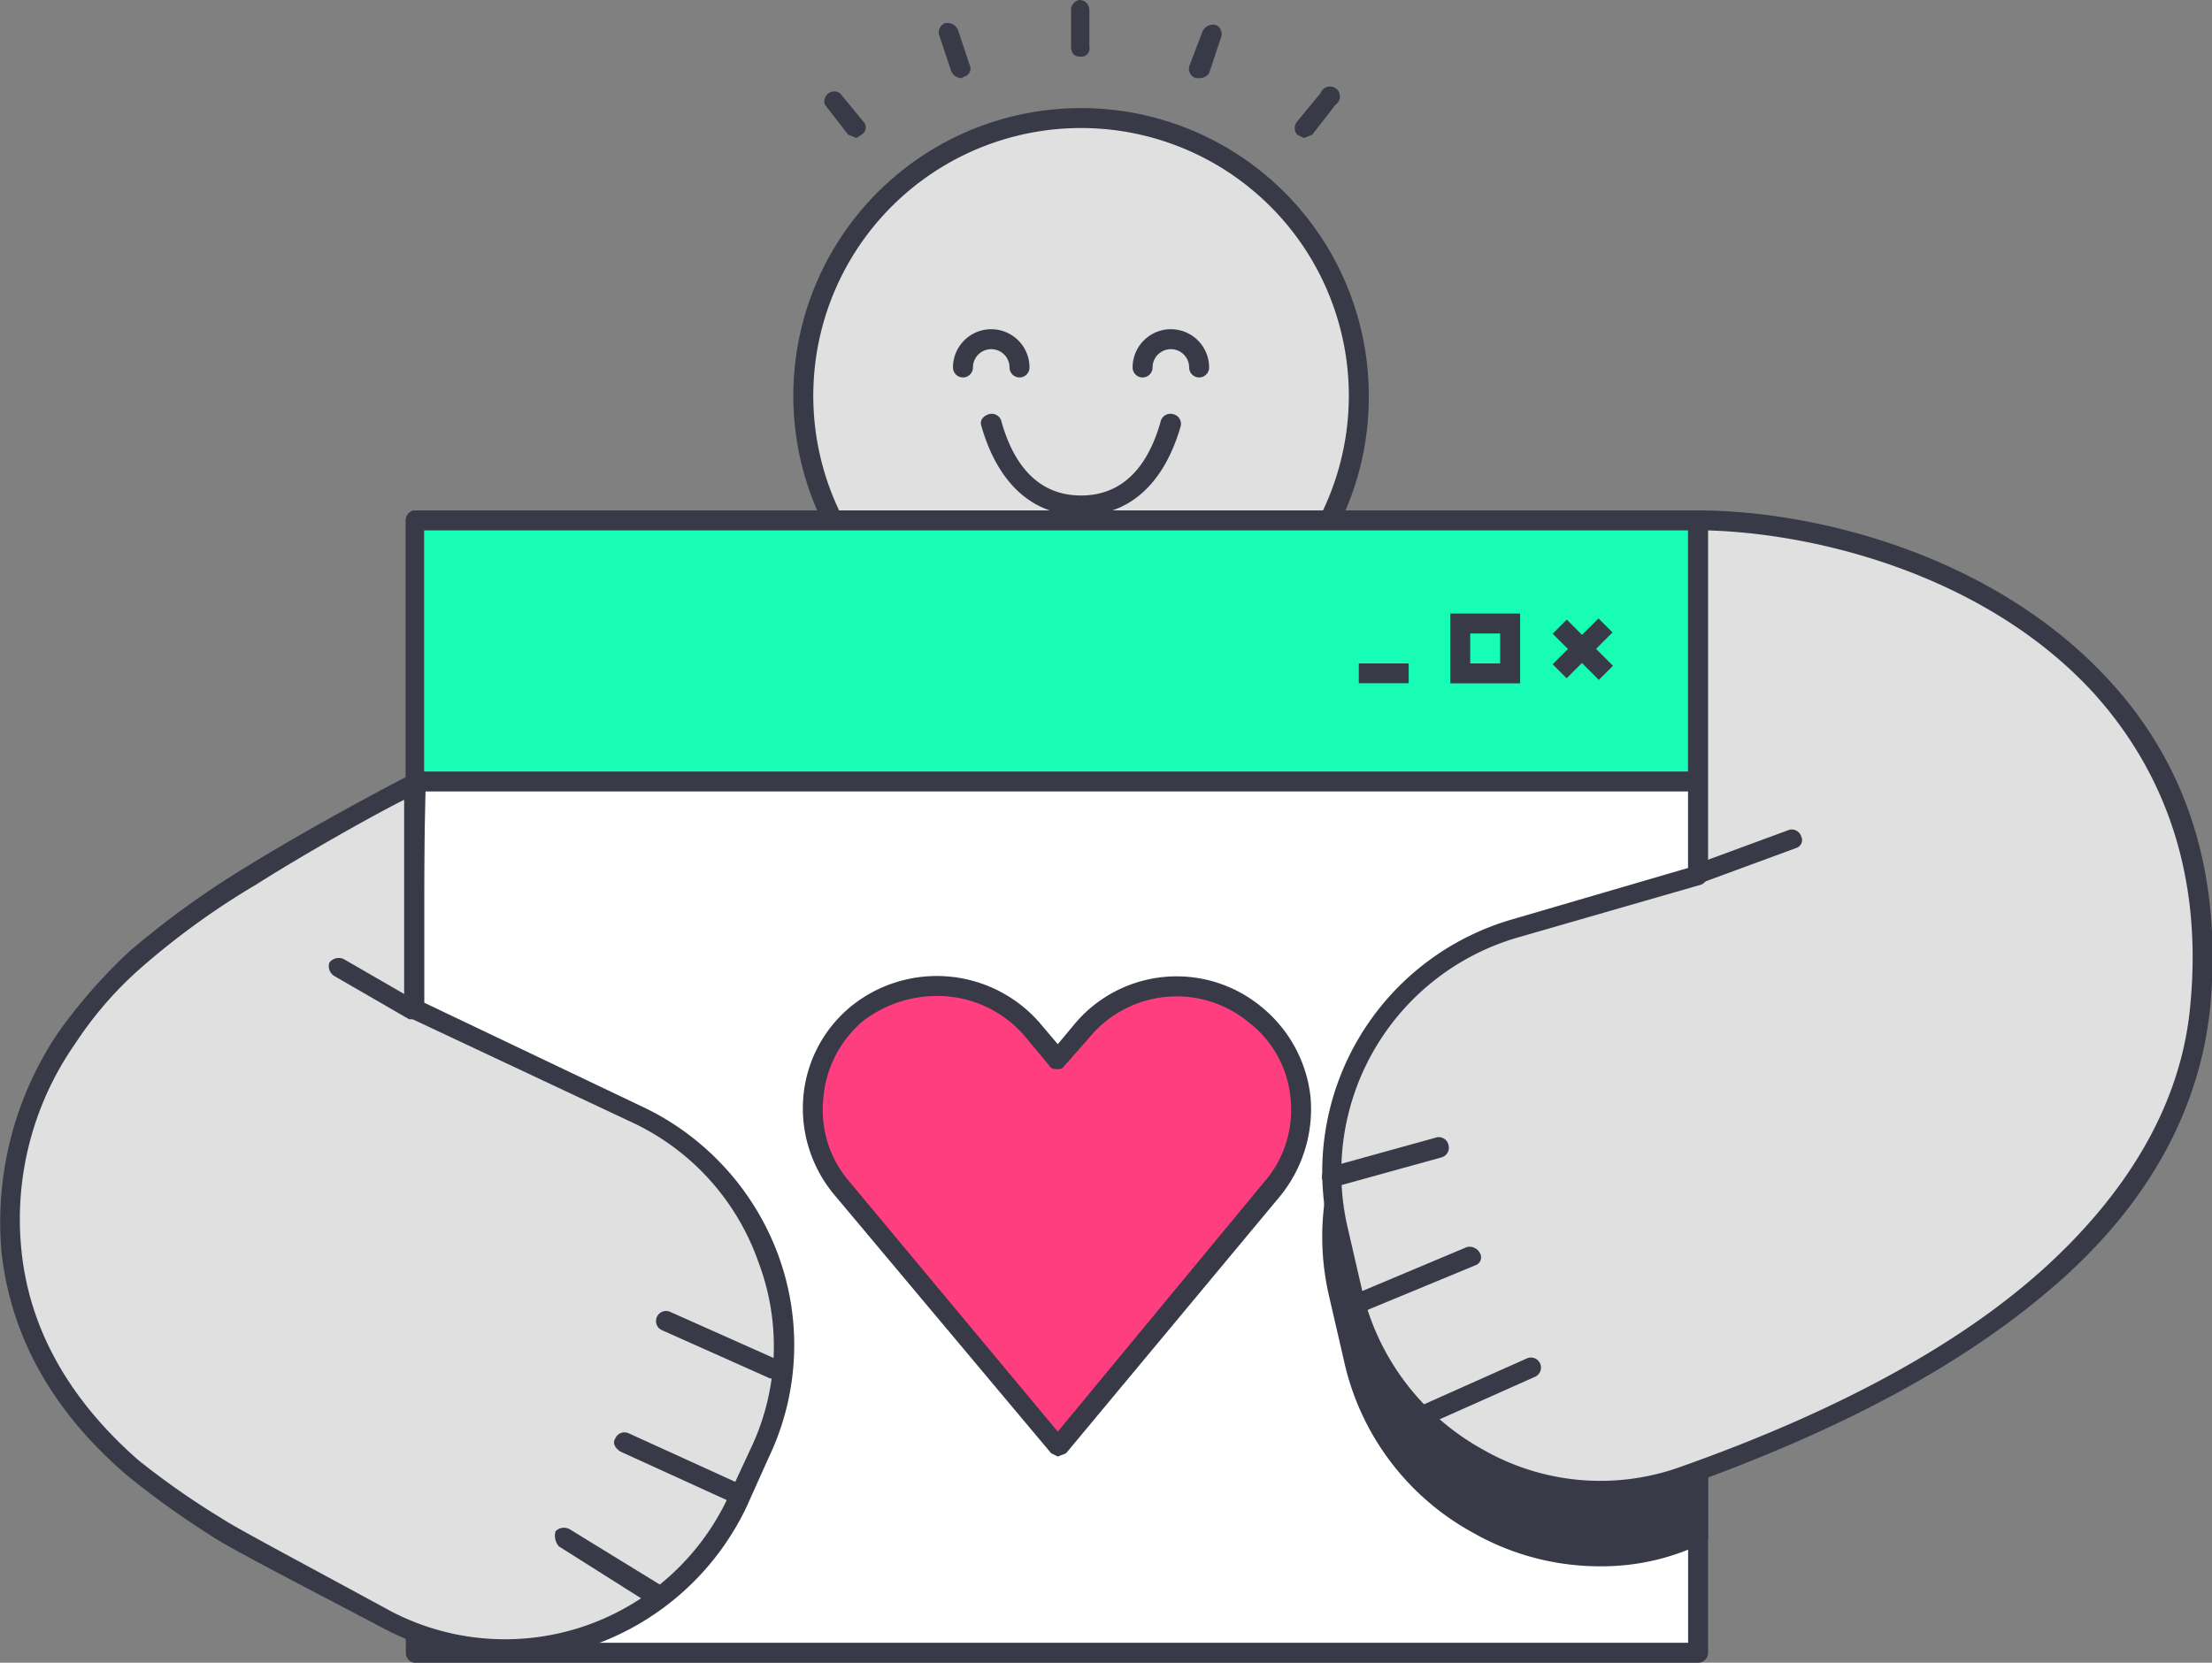 <svg id="Layer_1" data-name="Layer 1" xmlns="http://www.w3.org/2000/svg" viewBox="0 0 133 100"><rect x="0" y="0" width="133" height="100" fill="#808080" stroke="none"/><defs><style>.cls-1{fill:#e0e0e0;}.cls-2{fill:#383a48;}.cls-3{fill:#fff;}.cls-4{fill:#17fdb4;}.cls-5{fill:none;}.cls-6{fill:#ff3e7f;}</style></defs><circle class="cls-1" cx="65" cy="23.8" r="16.7"/><path class="cls-2" d="M65,41.1A17.3,17.3,0,1,1,82.3,23.8,17.2,17.2,0,0,1,65,41.1ZM65,7.7A16.1,16.1,0,1,0,81.1,23.8,16.1,16.1,0,0,0,65,7.7Z"/><path class="cls-2" d="M65,31c-2.9,0-5-1.9-6-5.4-.1-.3.1-.6.5-.7a.6.6,0,0,1,.7.4c.8,2.9,2.4,4.5,4.8,4.5s4-1.6,4.8-4.5a.6.6,0,0,1,.7-.4.6.6,0,0,1,.5.7C70,29.1,67.9,31,65,31Z"/><path class="cls-2" d="M72.1,22.7a.6.6,0,0,1-.6-.6,1.1,1.1,0,1,0-2.2,0,.6.6,0,0,1-.6.6.6.6,0,0,1-.6-.6,2.3,2.3,0,0,1,4.6,0A.6.6,0,0,1,72.1,22.7Z"/><path class="cls-2" d="M61.3,22.7a.6.6,0,0,1-.6-.6,1.1,1.1,0,0,0-2.2,0,.6.6,0,0,1-.6.6.6.6,0,0,1-.6-.6,2.3,2.3,0,1,1,4.6,0A.6.6,0,0,1,61.3,22.7Z"/><rect class="cls-3" x="24.9" y="31.3" width="77.2" height="68.09"/><path class="cls-2" d="M102.1,100H24.9a.6.6,0,0,1-.5-.6V31.3a.6.6,0,0,1,.5-.6h77.2a.6.6,0,0,1,.6.6V99.4A.6.6,0,0,1,102.1,100ZM25.5,98.8h76V31.9h-76Z"/><path class="cls-2" d="M102.5,56.1a.5.5,0,0,0-.6-.1l-11,3.2a15.8,15.8,0,0,0-11,18.7l.9,3.9a15.6,15.6,0,0,0,7.8,10.4,15.4,15.4,0,0,0,7.6,2,13.9,13.9,0,0,0,5.3-1l.8-.3c.3,0,.4-.3.4-.5V56.5A.5.5,0,0,0,102.5,56.1Z"/><rect class="cls-4" x="24.9" y="31.3" width="77.2" height="15.74"/><path class="cls-2" d="M102.1,47.6H24.9c-.3,0-.5-.2-.5-.6V31.3a.6.6,0,0,1,.5-.6h77.2a.6.6,0,0,1,.6.6V47A.6.6,0,0,1,102.1,47.6ZM25.5,46.4h76V31.9h-76Z"/><path class="cls-1" d="M102.1,52.6V31.3c12.3,0,32.1,7.9,30.2,29.2-1.1,12.1-11.9,21.4-31,28.2a15.2,15.2,0,0,1-20-10.9l-.9-4a15.4,15.4,0,0,1,10.7-18Z"/><path class="cls-2" d="M96.2,90.2a15.6,15.6,0,0,1-7.6-1.9,15.8,15.8,0,0,1-7.8-10.4L79.9,74a15.8,15.8,0,0,1,11-18.7l10.6-3.1V31.3a.6.6,0,0,1,.6-.6c7.1,0,17.8,2.7,24.7,10.2,4.8,5.2,6.8,11.8,6.1,19.6-.6,6.1-3.6,11.7-9,16.5s-12.7,8.8-22.4,12.3A16,16,0,0,1,96.2,90.2Zm6.5-58.3V52.6a.7.7,0,0,1-.4.6L91.2,56.4A14.7,14.7,0,0,0,81,73.7l.9,3.9a14.8,14.8,0,0,0,7.3,9.6,14.2,14.2,0,0,0,11.9,1c9.6-3.4,17-7.5,22-12.1s8.1-9.9,8.6-15.7c.7-7.4-1.3-13.7-5.8-18.7C119.5,34.7,109.5,32.1,102.7,31.9Zm-.6,20.7Z"/><path class="cls-1" d="M44.3,90.3a15.3,15.3,0,0,1-21,7.1c-4.8-2.5-9.2-4.8-10.3-5.6a40.2,40.2,0,0,1-5.1-3.6A18.9,18.9,0,0,1,4,62.4a25.8,25.8,0,0,1,4.2-4.7,52.3,52.3,0,0,1,6.8-5c3.9-2.5,9.5-5.4,10-5.6V60.7L38.3,67a15.3,15.3,0,0,1,7.4,20.4Z"/><path class="cls-2" d="M30.4,99.8A16,16,0,0,1,23,97.9c-5.9-3.1-9.4-4.9-10.4-5.6a51,51,0,0,1-5-3.6C3.2,84.9.7,80.5.1,75.4A20.4,20.4,0,0,1,3.5,62.1a32.1,32.1,0,0,1,4.3-4.9,54,54,0,0,1,6.9-5c4.2-2.6,9.9-5.6,10-5.6a.6.6,0,0,1,.6,0,.9.9,0,0,1,.3.5s-.1,3.4-.1,6.8v6.4l13,6.2a16,16,0,0,1,8.3,9,15.7,15.7,0,0,1-.6,12.2l-1.3,2.9A16.2,16.2,0,0,1,35.5,99,18.1,18.1,0,0,1,30.4,99.8ZM24.3,48.1c-1.8.9-5.9,3.2-8.9,5.1a46.3,46.3,0,0,0-6.8,4.9,22.3,22.3,0,0,0-4.1,4.7A18.4,18.4,0,0,0,1.3,75.3c.5,4.7,2.9,8.9,7,12.5a47.2,47.2,0,0,0,5,3.5c.9.6,4.5,2.5,10.2,5.6A14.8,14.8,0,0,0,43.8,90l.5.3-.5-.3,1.3-2.8a14.3,14.3,0,0,0,.5-11.3A14.6,14.6,0,0,0,38,67.5L24.6,61.2a.5.5,0,0,1-.3-.5h0Z"/><line class="cls-5" x1="80.1" y1="70.8" x2="86.6" y2="69"/><path class="cls-2" d="M80.1,71.4a.6.6,0,0,1-.6-.5.6.6,0,0,1,.4-.7l6.5-1.8a.6.6,0,0,1,.7.5.6.6,0,0,1-.4.7l-6.5,1.8Z"/><line class="cls-5" x1="81.5" y1="78.5" x2="88.4" y2="75.6"/><path class="cls-2" d="M81.5,79.1a.7.7,0,0,1-.5-.4.6.6,0,0,1,.3-.8L88.2,75a.7.7,0,0,1,.8.4.5.5,0,0,1-.3.7l-7,2.9Z"/><line class="cls-5" x1="85.5" y1="85.1" x2="92" y2="82.3"/><path class="cls-2" d="M85.5,85.7a.5.5,0,0,1-.5-.3.6.6,0,0,1,.3-.8l6.5-2.9a.6.6,0,0,1,.5,1.1l-6.5,2.9Z"/><line class="cls-5" x1="39.7" y1="96" x2="34" y2="92.5"/><path class="cls-2" d="M39.7,96.6h-.4L33.6,93a1,1,0,0,1-.2-.9.7.7,0,0,1,.9-.1L40,95.5a1,1,0,0,1,.2.9Z"/><line class="cls-5" x1="44.3" y1="89.8" x2="37.5" y2="86.6"/><path class="cls-2" d="M44.3,90.4h-.2l-6.8-3.1c-.3-.2-.5-.5-.3-.8a.6.6,0,0,1,.8-.3l6.8,3.1a.6.6,0,0,1-.3,1.2Z"/><line class="cls-5" x1="46.5" y1="82.3" x2="40" y2="79.5"/><path class="cls-2" d="M46.5,82.9h-.2L39.8,80a.6.6,0,0,1-.3-.8.6.6,0,0,1,.8-.3l6.5,2.9a.6.6,0,0,1,.3.8A.7.7,0,0,1,46.5,82.9Z"/><line class="cls-5" x1="102.1" y1="52.6" x2="107.8" y2="50.5"/><path class="cls-2" d="M102.1,53.2a.5.5,0,0,1-.5-.4.6.6,0,0,1,.3-.8l5.7-2.1a.6.6,0,0,1,.7.4.5.5,0,0,1-.3.7l-5.7,2.1C102.3,53.2,102.2,53.2,102.1,53.2Z"/><line class="cls-5" x1="24.9" y1="60.7" x2="20.4" y2="58.1"/><path class="cls-2" d="M24.9,61.3h-.3l-4.5-2.6a.7.7,0,0,1-.3-.8.7.7,0,0,1,.9-.2l4.5,2.6a.8.8,0,0,1,.2.8A.5.5,0,0,1,24.9,61.3Z"/><rect class="cls-2" x="94.5" y="37.1" width="1.2" height="3.93" transform="translate(0.3 78.7) rotate(-45)"/><rect class="cls-2" x="93.2" y="38.4" width="3.9" height="1.19" transform="translate(0.3 78.7) rotate(-45)"/><path class="cls-2" d="M91.4,41.1H87.2V36.9h4.2Zm-3-1.2h1.8V38.1H88.4Z"/><rect class="cls-2" x="81.7" y="39.9" width="3" height="1.19"/><path class="cls-6" d="M65,62l-1.4,1.7L62,61.9A7.5,7.5,0,0,0,51.5,61h0a7.5,7.5,0,0,0-.9,10.5L63.6,87,76.5,71.5a7.5,7.5,0,0,0-1-10.5h0A7.5,7.5,0,0,0,65,62Z"/><path class="cls-2" d="M63.6,87.6l-.4-.2-13-15.5A8.1,8.1,0,0,1,48.3,66a7.9,7.9,0,0,1,2.9-5.5,8.2,8.2,0,0,1,11.3,1l1.1,1.3,1-1.2h0a8,8,0,0,1,11.3-1A8.1,8.1,0,0,1,78.8,66,8.3,8.3,0,0,1,77,71.9L64.1,87.4l-.5.2ZM56.3,59.9a7.3,7.3,0,0,0-4.4,1.5,6.8,6.8,0,0,0-2.4,4.7,6.6,6.6,0,0,0,1.6,5l12.5,15L76,71.1a6.6,6.6,0,0,0,1.6-5,6.5,6.5,0,0,0-2.5-4.6,6.8,6.8,0,0,0-9.6.9L64,64.1a.4.4,0,0,1-.4.2h0c-.2,0-.4,0-.5-.2l-1.5-1.8A6.9,6.9,0,0,0,56.3,59.9Z"/><path class="cls-2" d="M64.9,3.4c-.3,0-.5-.2-.5-.6V.6a.6.6,0,0,1,.5-.6.6.6,0,0,1,.6.6V2.8A.5.5,0,0,1,64.9,3.4Z"/><path class="cls-2" d="M72.1,4.7h-.2a.6.6,0,0,1-.4-.7l.8-2.1a.7.7,0,0,1,.8-.4.6.6,0,0,1,.3.8l-.7,2.1A.7.7,0,0,1,72.1,4.7Z"/><path class="cls-2" d="M78.4,8.3,78,8.1a.6.6,0,0,1,0-.8l1.4-1.7a.6.6,0,1,1,.9.7L78.9,8.1Z"/><path class="cls-2" d="M57.8,4.7a.7.7,0,0,1-.6-.4l-.7-2.1a.6.6,0,0,1,.3-.8.7.7,0,0,1,.8.4l.7,2.1a.5.5,0,0,1-.3.7Z"/><path class="cls-2" d="M51.5,8.3,51,8.1,49.6,6.3a.6.6,0,0,1,.9-.7l1.4,1.7a.5.5,0,0,1-.1.8Z"/></svg>
